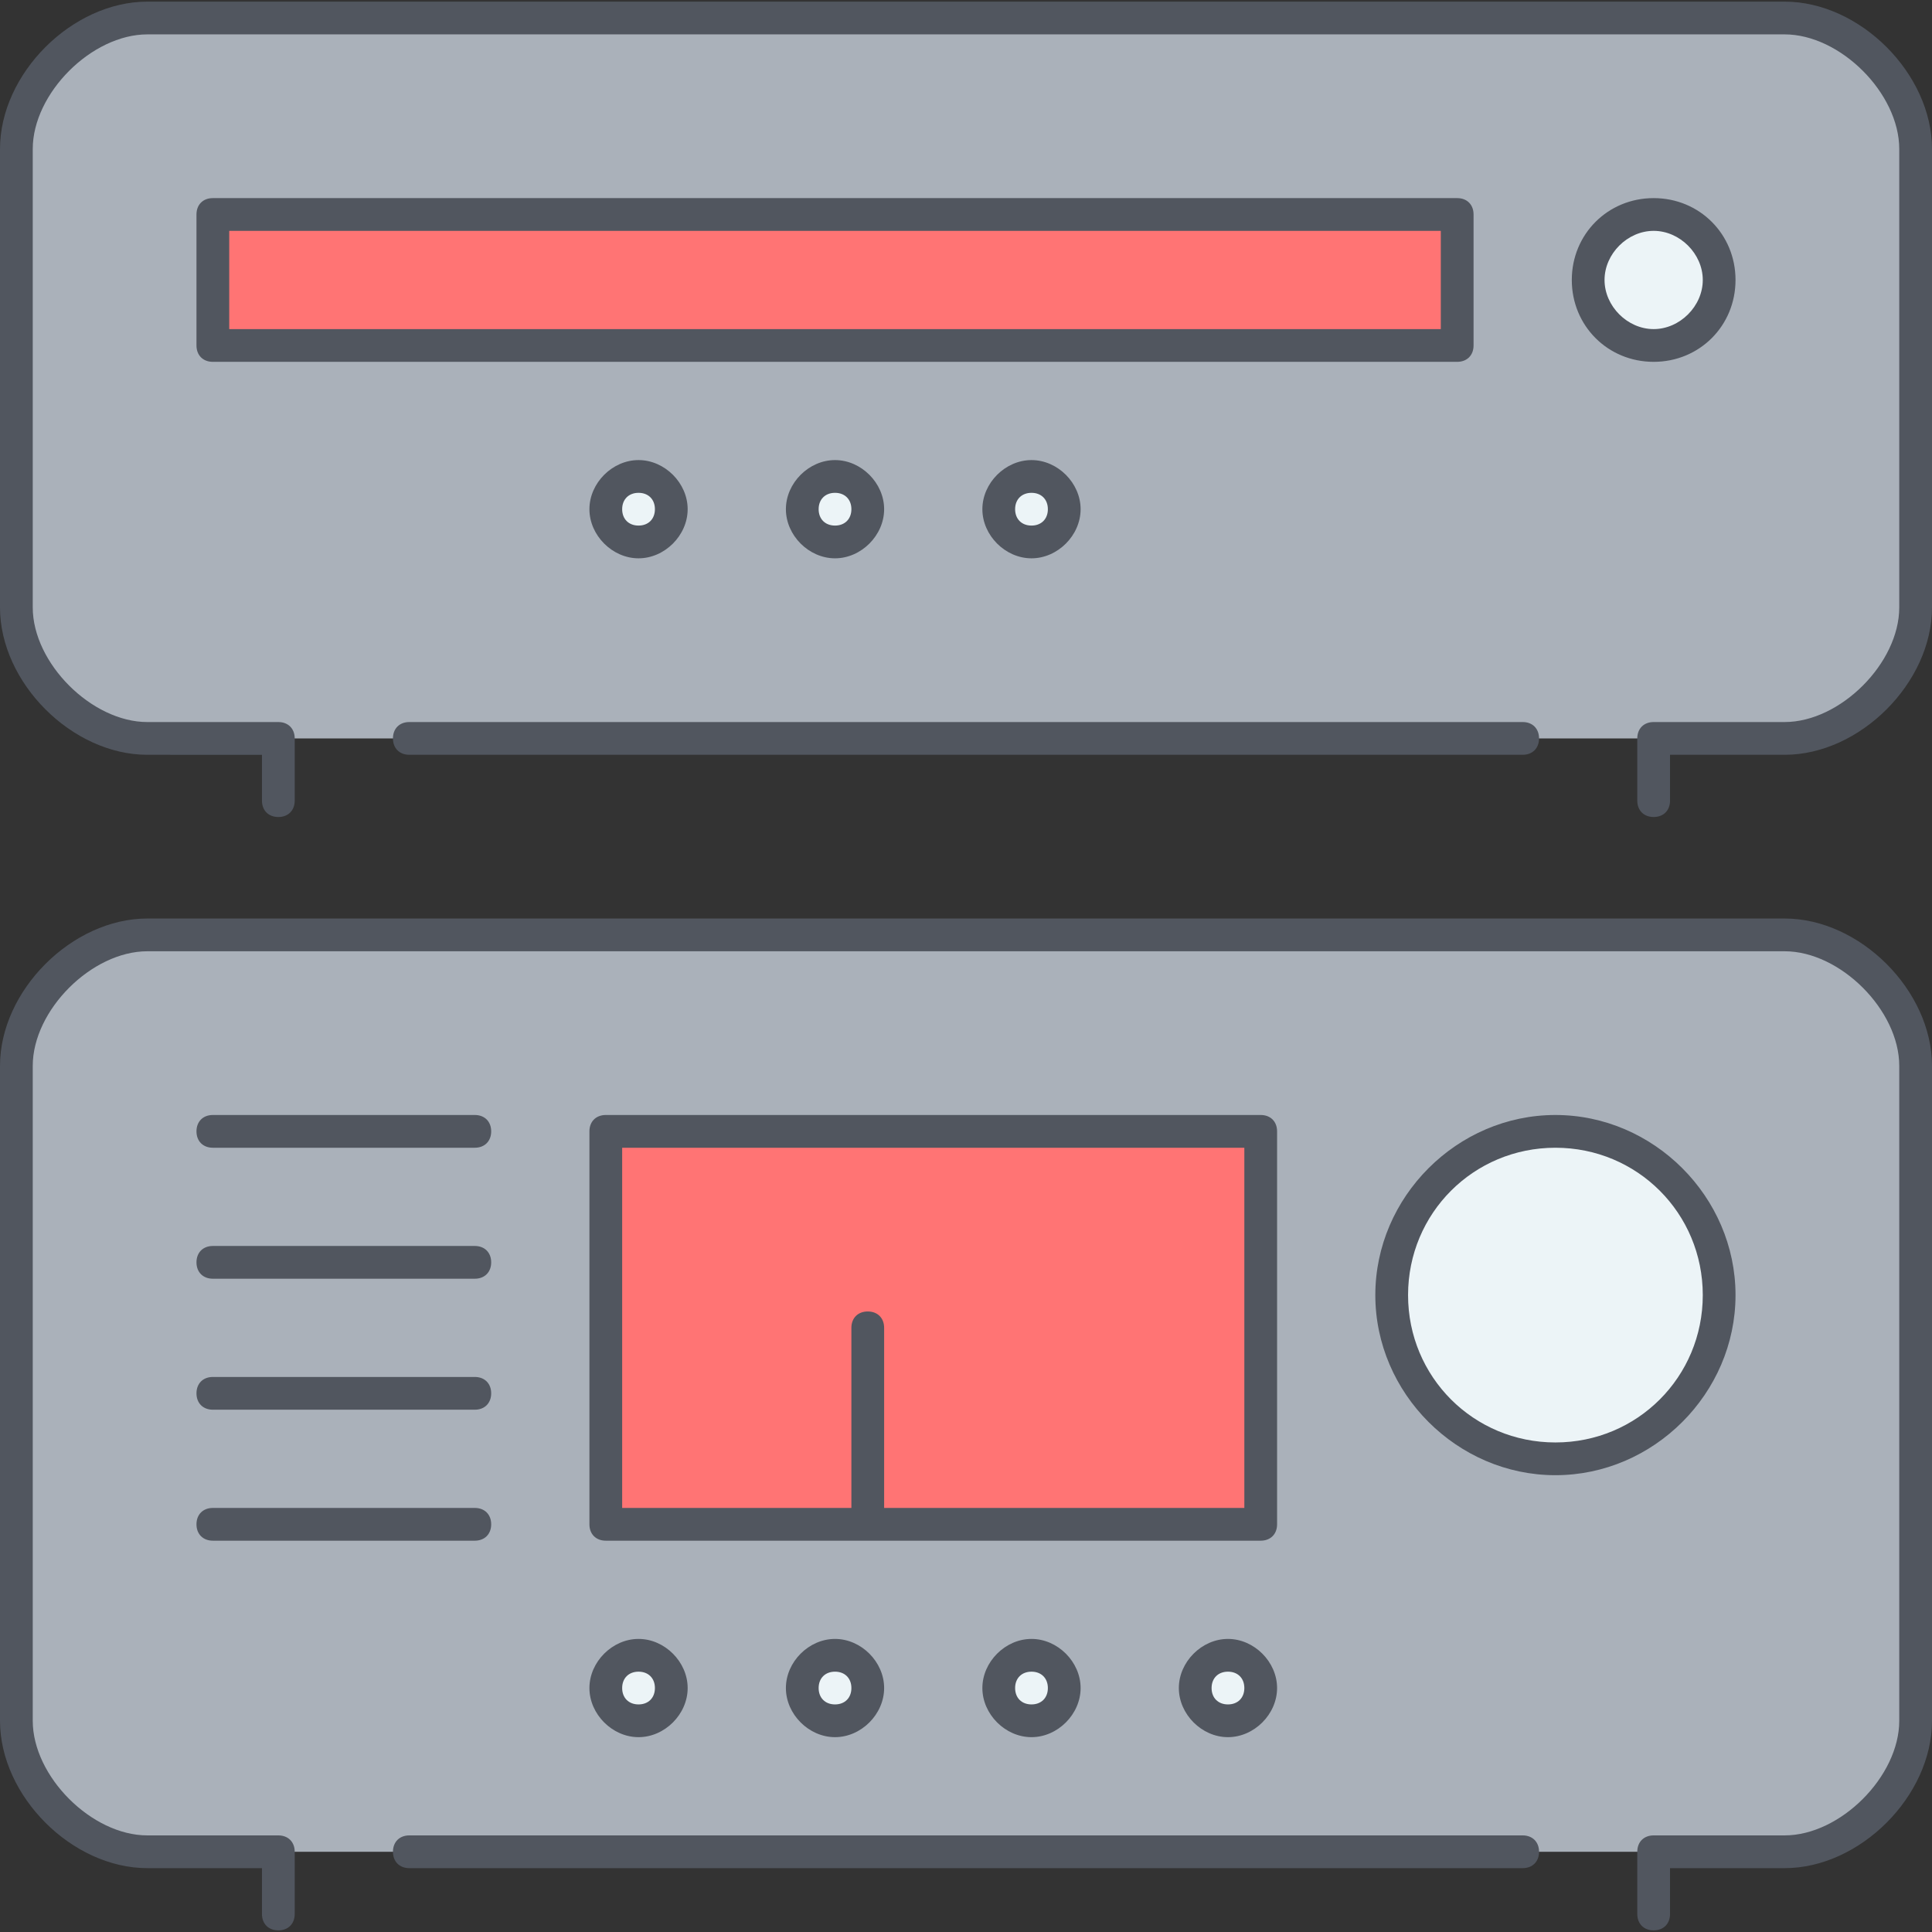 <?xml version="1.0" encoding="iso-8859-1"?>
<!-- Uploaded to: SVG Repo, www.svgrepo.com, Generator: SVG Repo Mixer Tools -->
<svg height="800px" width="800px" version="1.1" id="Layer_1" xmlns="http://www.w3.org/2000/svg" xmlns:xlink="http://www.w3.org/1999/xlink" 
	 viewBox="0 0 503.467 503.467" xml:space="preserve">
<rect x="0" y="0" width="503.467" height="503.467" fill="#333333" stroke="none"/>
<g transform="translate(1 1)">
	<path style="fill:#AAB1BA;" d="M498.2,37.827v119.467c0,17.067-17.067,34.133-34.133,34.133h-34.133h-358.4H37.4
		c-17.067,0-34.133-17.067-34.133-34.133V37.827C3.267,20.76,20.333,3.693,37.4,3.693h426.667
		C481.133,3.693,498.2,20.76,498.2,37.827z M498.2,276.76v170.667c0,17.067-17.067,34.133-34.133,34.133h-34.133h-358.4H37.4
		c-17.067,0-34.133-17.067-34.133-34.133V276.76c0-17.067,17.067-34.133,34.133-34.133h426.667
		C481.133,242.627,498.2,259.693,498.2,276.76z"/>
	<path style="fill:#FF7474;" d="M54.467,89.027h324.267V54.893H54.467V89.027z M225.133,396.227h-68.267v-102.4h170.667v102.4
		H225.133z"/>
	<g>
		<path style="fill:#ECF4F7;" d="M429.933,54.893c9.387,0,17.067,7.68,17.067,17.067s-7.68,17.067-17.067,17.067
			s-17.067-7.68-17.067-17.067S420.547,54.893,429.933,54.893z M404.333,293.827c23.893,0,42.667,18.773,42.667,42.667
			s-18.773,42.667-42.667,42.667c-23.893,0-42.667-18.773-42.667-42.667S380.44,293.827,404.333,293.827z"/>
		<path style="fill:#ECF4F7;" d="M165.4,123.16c5.12,0,8.533,4.267,8.533,8.533c0,4.267-3.413,8.533-8.533,8.533
			c-4.267,0-8.533-4.267-8.533-8.533C156.867,127.427,161.133,123.16,165.4,123.16z M216.6,123.16c5.12,0,8.533,4.267,8.533,8.533
			c0,4.267-3.413,8.533-8.533,8.533c-5.12,0-8.533-4.267-8.533-8.533C208.067,127.427,211.48,123.16,216.6,123.16z M267.8,123.16
			c5.12,0,8.533,4.267,8.533,8.533c0,4.267-3.413,8.533-8.533,8.533s-8.533-4.267-8.533-8.533
			C259.267,127.427,262.68,123.16,267.8,123.16z"/>
		<path style="fill:#ECF4F7;" d="M165.4,430.36c5.12,0,8.533,4.267,8.533,8.533s-3.413,8.533-8.533,8.533
			c-4.267,0-8.533-4.267-8.533-8.533S161.133,430.36,165.4,430.36z M216.6,430.36c5.12,0,8.533,4.267,8.533,8.533
			s-3.413,8.533-8.533,8.533c-5.12,0-8.533-4.267-8.533-8.533S211.48,430.36,216.6,430.36z M267.8,430.36
			c5.12,0,8.533,4.267,8.533,8.533s-3.413,8.533-8.533,8.533s-8.533-4.267-8.533-8.533S262.68,430.36,267.8,430.36z M319,430.36
			c5.12,0,8.533,4.267,8.533,8.533s-3.413,8.533-8.533,8.533c-5.12,0-8.533-4.267-8.533-8.533S313.88,430.36,319,430.36z"/>
	</g>
</g>
<path style="fill:#51565F;" d="M430.933,503.04c-2.56,0-4.267-1.707-4.267-4.267V482.56c0-2.56,1.707-4.267,4.267-4.267h34.133
	c14.507,0,29.867-15.36,29.867-29.867V277.76c0-14.507-15.36-29.867-29.867-29.867H38.4c-14.507,0-29.867,15.36-29.867,29.867
	v170.667c0,14.507,15.36,29.867,29.867,29.867h34.133c2.56,0,4.267,1.707,4.267,4.267v16.213c0,2.56-1.707,4.267-4.267,4.267
	c-2.56,0-4.267-1.707-4.267-4.267v-11.947H38.4c-19.627,0-38.4-18.773-38.4-38.4V277.76c0-19.627,18.773-38.4,38.4-38.4h426.667
	c19.627,0,38.4,18.773,38.4,38.4v170.667c0,19.627-18.773,38.4-38.4,38.4H435.2v11.947C435.2,501.333,433.493,503.04,430.933,503.04
	z M396.8,486.827H106.667c-2.56,0-4.267-1.707-4.267-4.267c0-2.56,1.707-4.267,4.267-4.267H396.8c2.56,0,4.267,1.707,4.267,4.267
	C401.067,485.12,399.36,486.827,396.8,486.827z M320,452.693c-6.827,0-12.8-5.973-12.8-12.8c0-6.827,5.973-12.8,12.8-12.8
	c6.827,0,12.8,5.973,12.8,12.8C332.8,446.72,326.827,452.693,320,452.693z M320,435.627c-2.56,0-4.267,1.707-4.267,4.267
	c0,2.56,1.707,4.267,4.267,4.267c2.56,0,4.267-1.707,4.267-4.267C324.267,437.333,322.56,435.627,320,435.627z M268.8,452.693
	c-6.827,0-12.8-5.973-12.8-12.8c0-6.827,5.973-12.8,12.8-12.8s12.8,5.973,12.8,12.8C281.6,446.72,275.627,452.693,268.8,452.693z
	 M268.8,435.627c-2.56,0-4.267,1.707-4.267,4.267c0,2.56,1.707,4.267,4.267,4.267s4.267-1.707,4.267-4.267
	C273.067,437.333,271.36,435.627,268.8,435.627z M217.6,452.693c-6.827,0-12.8-5.973-12.8-12.8c0-6.827,5.973-12.8,12.8-12.8
	c6.827,0,12.8,5.973,12.8,12.8C230.4,446.72,224.427,452.693,217.6,452.693z M217.6,435.627c-2.56,0-4.267,1.707-4.267,4.267
	c0,2.56,1.707,4.267,4.267,4.267s4.267-1.707,4.267-4.267C221.867,437.333,220.16,435.627,217.6,435.627z M166.4,452.693
	c-6.827,0-12.8-5.973-12.8-12.8c0-6.827,5.973-12.8,12.8-12.8s12.8,5.973,12.8,12.8C179.2,446.72,173.227,452.693,166.4,452.693z
	 M166.4,435.627c-2.56,0-4.267,1.707-4.267,4.267c0,2.56,1.707,4.267,4.267,4.267s4.267-1.707,4.267-4.267
	C170.667,437.333,168.96,435.627,166.4,435.627z M328.533,401.493H157.867c-2.56,0-4.267-1.707-4.267-4.267v-102.4
	c0-2.56,1.707-4.267,4.267-4.267h170.667c2.56,0,4.267,1.707,4.267,4.267v102.4C332.8,399.787,331.093,401.493,328.533,401.493z
	 M230.4,392.96h93.867v-93.867H162.133v93.867h59.733v-46.933c0-2.56,1.707-4.267,4.267-4.267s4.267,1.707,4.267,4.267V392.96z
	 M123.733,401.493H55.467c-2.56,0-4.267-1.707-4.267-4.267s1.707-4.267,4.267-4.267h68.267c2.56,0,4.267,1.707,4.267,4.267
	S126.293,401.493,123.733,401.493z M405.333,384.427c-25.6,0-46.933-21.333-46.933-46.933s21.333-46.933,46.933-46.933
	c25.6,0,46.933,21.333,46.933,46.933S430.933,384.427,405.333,384.427z M405.333,299.093c-21.333,0-38.4,17.067-38.4,38.4
	s17.067,38.4,38.4,38.4c21.333,0,38.4-17.067,38.4-38.4S426.667,299.093,405.333,299.093z M123.733,367.36H55.467
	c-2.56,0-4.267-1.707-4.267-4.267c0-2.56,1.707-4.267,4.267-4.267h68.267c2.56,0,4.267,1.707,4.267,4.267
	C128,365.653,126.293,367.36,123.733,367.36z M123.733,333.227H55.467c-2.56,0-4.267-1.707-4.267-4.267
	c0-2.56,1.707-4.267,4.267-4.267h68.267c2.56,0,4.267,1.707,4.267,4.267C128,331.52,126.293,333.227,123.733,333.227z
	 M123.733,299.093H55.467c-2.56,0-4.267-1.707-4.267-4.267c0-2.56,1.707-4.267,4.267-4.267h68.267c2.56,0,4.267,1.707,4.267,4.267
	C128,297.387,126.293,299.093,123.733,299.093z M430.933,212.907c-2.56,0-4.267-1.707-4.267-4.267v-16.213
	c0-2.56,1.707-4.267,4.267-4.267h34.133c14.507,0,29.867-15.36,29.867-29.867V38.827c0-14.507-15.36-29.867-29.867-29.867H38.4
	c-14.507,0-29.867,15.36-29.867,29.867v119.467c0,14.507,15.36,29.867,29.867,29.867h34.133c2.56,0,4.267,1.707,4.267,4.267v16.213
	c0,2.56-1.707,4.267-4.267,4.267c-2.56,0-4.267-1.707-4.267-4.267v-11.947H38.4c-19.627,0-38.4-18.773-38.4-38.4V38.827
	c0-19.627,18.773-38.4,38.4-38.4h426.667c19.627,0,38.4,18.773,38.4,38.4v119.467c0,19.627-18.773,38.4-38.4,38.4H435.2v11.947
	C435.2,211.2,433.493,212.907,430.933,212.907z M396.8,196.693H106.667c-2.56,0-4.267-1.707-4.267-4.267
	c0-2.56,1.707-4.267,4.267-4.267H396.8c2.56,0,4.267,1.707,4.267,4.267C401.067,194.987,399.36,196.693,396.8,196.693z
	 M268.8,145.493c-6.827,0-12.8-5.973-12.8-12.8c0-6.827,5.973-12.8,12.8-12.8s12.8,5.973,12.8,12.8
	C281.6,139.52,275.627,145.493,268.8,145.493z M268.8,128.427c-2.56,0-4.267,1.707-4.267,4.267c0,2.56,1.707,4.267,4.267,4.267
	s4.267-1.707,4.267-4.267C273.067,130.133,271.36,128.427,268.8,128.427z M217.6,145.493c-6.827,0-12.8-5.973-12.8-12.8
	c0-6.827,5.973-12.8,12.8-12.8c6.827,0,12.8,5.973,12.8,12.8C230.4,139.52,224.427,145.493,217.6,145.493z M217.6,128.427
	c-2.56,0-4.267,1.707-4.267,4.267c0,2.56,1.707,4.267,4.267,4.267s4.267-1.707,4.267-4.267
	C221.867,130.133,220.16,128.427,217.6,128.427z M166.4,145.493c-6.827,0-12.8-5.973-12.8-12.8c0-6.827,5.973-12.8,12.8-12.8
	s12.8,5.973,12.8,12.8C179.2,139.52,173.227,145.493,166.4,145.493z M166.4,128.427c-2.56,0-4.267,1.707-4.267,4.267
	c0,2.56,1.707,4.267,4.267,4.267s4.267-1.707,4.267-4.267C170.667,130.133,168.96,128.427,166.4,128.427z M430.933,94.293
	c-11.947,0-21.333-9.387-21.333-21.333s9.387-21.333,21.333-21.333c11.947,0,21.333,9.387,21.333,21.333
	S442.88,94.293,430.933,94.293z M430.933,60.16c-6.827,0-12.8,5.973-12.8,12.8s5.973,12.8,12.8,12.8s12.8-5.973,12.8-12.8
	S437.76,60.16,430.933,60.16z M379.733,94.293H55.467c-2.56,0-4.267-1.707-4.267-4.267V55.893c0-2.56,1.707-4.267,4.267-4.267
	h324.267c2.56,0,4.267,1.707,4.267,4.267v34.133C384,92.587,382.293,94.293,379.733,94.293z M59.733,85.76h315.733v-25.6H59.733
	V85.76z"/>
</svg>